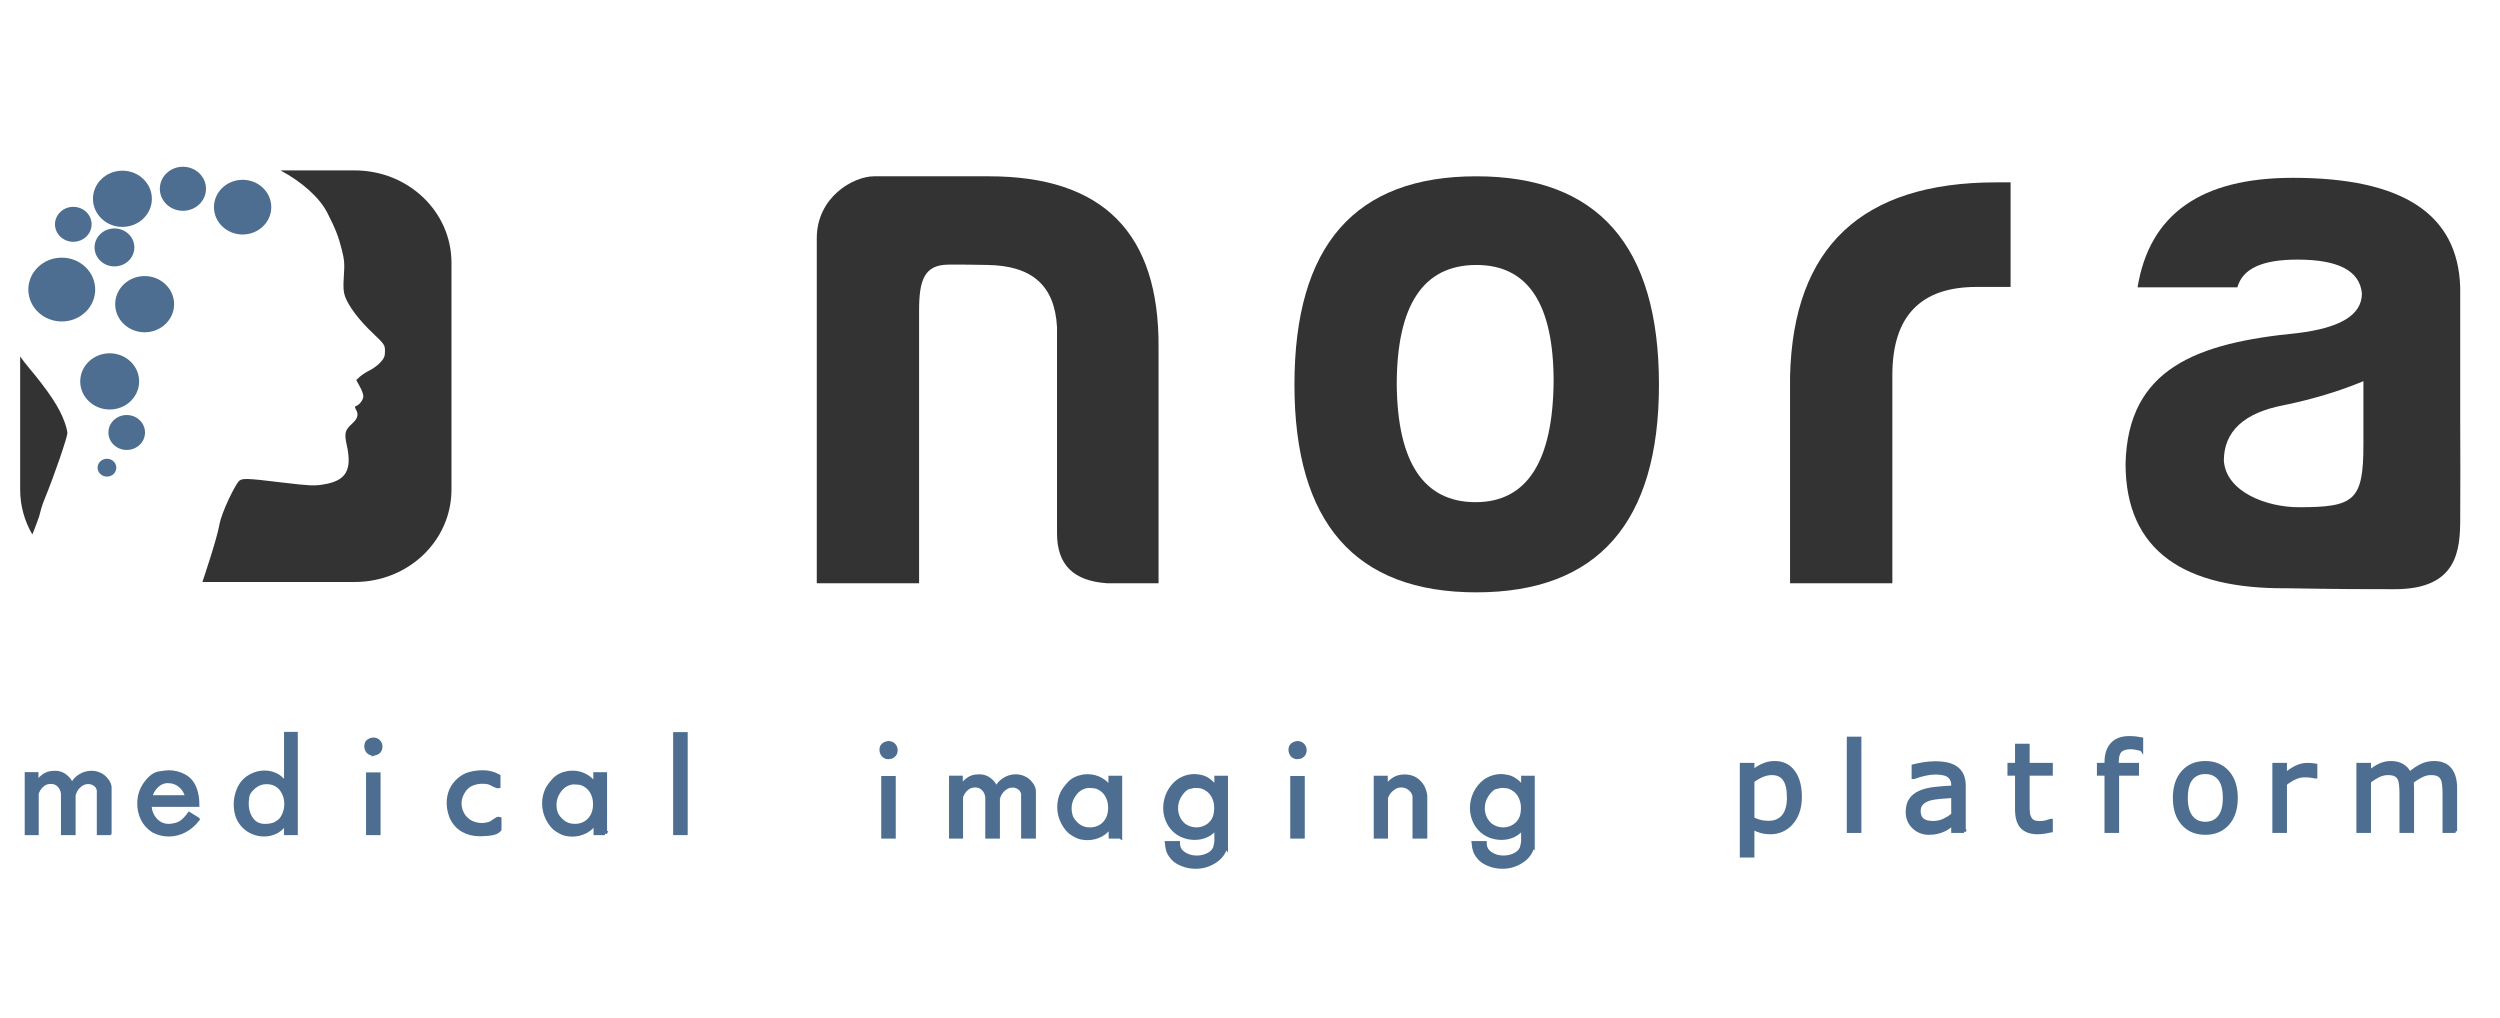 <?xml version="1.0" encoding="UTF-8" standalone="no"?>
<!-- Created with Inkscape (http://www.inkscape.org/) -->

<svg
   xmlns:dc="http://purl.org/dc/elements/1.1/"
   xmlns:cc="http://creativecommons.org/ns#"
   xmlns:rdf="http://www.w3.org/1999/02/22-rdf-syntax-ns#"
   xmlns:svg="http://www.w3.org/2000/svg"
   xmlns="http://www.w3.org/2000/svg"
   xmlns:sodipodi="http://sodipodi.sourceforge.net/DTD/sodipodi-0.dtd"
   xmlns:inkscape="http://www.inkscape.org/namespaces/inkscape"
   width="491.17"
   height="200"
   id="svg3307"
   version="1.1"
   inkscape:version="0.48.3.1 r9886"
   sodipodi:docname="logo.svg">
  <defs
     id="defs3309" />
  <sodipodi:namedview
     id="base"
     pagecolor="#ffffff"
     bordercolor="#666666"
     borderopacity="1.0"
     inkscape:pageopacity="0.0"
     inkscape:pageshadow="2"
     inkscape:zoom="1.979899"
     inkscape:cx="283.75531"
     inkscape:cy="130.41093"
     inkscape:document-units="px"
     inkscape:current-layer="layer1"
     showgrid="false"
     fit-margin-top="0"
     fit-margin-left="0"
     fit-margin-right="0"
     fit-margin-bottom="0"
     inkscape:window-width="1920"
     inkscape:window-height="1179"
     inkscape:window-x="1916"
     inkscape:window-y="-4"
     inkscape:window-maximized="1">
    <inkscape:grid
       type="xygrid"
       id="grid3529"
       empspacing="5"
       visible="true"
       enabled="true"
       snapvisiblegridlinesonly="true"
       originx="-2.911px"
       originy="-20.838px" />
  </sodipodi:namedview>
  <g
     inkscape:label="Layer 1"
     inkscape:groupmode="layer"
     id="layer1"
     transform="translate(-279.867,-67.118)">
    <g
       id="g4705"
       transform="matrix(1.014,0,0,1.014,1564.977,1062.66)"
       style="fill:#333333;fill-opacity:1">
      <path
         sodipodi:nodetypes="ccssscccsscscc"
         d="m -1042.889,-868.788 0,-45.666 c 0.147,-22.172 -10.719,-33.185 -32.891,-33.185 l -22.22,0 c -4,0 -11.112,4 -11.112,12 l 0,66.85 19.823,0 0,-52.85 c 0,-6 1.065,-8.805 5.602,-8.883 2.434,-0.042 5.906,0.039 7.613,0.062 8.662,0.12 13.068,3.964 13.509,12.04 l 0,39.939 c 0,6.167 3.23,9.251 9.691,9.691 z"
         style="font-size:146.834px;font-style:normal;font-variant:normal;font-weight:normal;font-stretch:normal;line-height:125%;letter-spacing:0px;word-spacing:0px;fill:#333333;fill-opacity:1;stroke:none;font-family:Harabara Mais Demo;-inkscape-font-specification:Harabara Mais Demo"
         id="path4501-5-7"
         inkscape:connector-curvature="0" />
      <path
         sodipodi:nodetypes="sssssscscs"
         d="m -981.321,-947.638 c -23.493,0 -35.24,13.362 -35.24,40.379 0,26.724 11.747,40.233 35.24,40.233 23.494,0 35.387,-13.509 35.387,-40.233 0,-27.018 -11.894,-40.379 -35.387,-40.379 z m 0,17.18 c 9.985,0 14.977,7.489 14.977,22.613 -0.147,15.418 -5.139,23.347 -15.124,23.347 -9.985,0 -15.124,-7.635 -15.271,-22.759 0,-15.418 5.139,-23.2 15.418,-23.2 z"
         style="font-size:146.834px;font-style:normal;font-variant:normal;font-weight:normal;font-stretch:normal;line-height:125%;letter-spacing:0px;word-spacing:0px;fill:#333333;fill-opacity:1;stroke:none;font-family:Harabara Mais Demo;-inkscape-font-specification:Harabara Mais Demo"
         id="path4503-5-2"
         inkscape:connector-curvature="0" />
      <path
         sodipodi:nodetypes="ccssccscc"
         d="m -920.534,-868.788 19.823,0 0,-40.379 c 0,-11.306 5.433,-17.033 16.299,-17.033 l 6.608,0 0,-20.263 -2.79,0 c -25.99,0 -39.352,12.481 -39.939,37.59 z"
         style="font-size:146.834px;font-style:normal;font-variant:normal;font-weight:normal;font-stretch:normal;line-height:125%;letter-spacing:0px;word-spacing:0px;fill:#333333;fill-opacity:1;stroke:none;font-family:Harabara Mais Demo;-inkscape-font-specification:Harabara Mais Demo"
         id="path4505-8-2"
         inkscape:connector-curvature="0" />
      <path
         inkscape:connector-curvature="0"
         id="path3579-0-3-6-4-9"
         style="font-size:140.389px;font-style:normal;font-variant:normal;font-weight:normal;font-stretch:normal;line-height:125%;letter-spacing:0px;word-spacing:0px;fill:#333333;fill-opacity:1;stroke:none;font-family:Harabara Mais Demo;-inkscape-font-specification:Harabara Mais Demo"
         d="m -822,-883.52 c -6.106,0 -14.048,-2.908 -14.485,-9.014 0,-5.67 3.925,-9.305 11.631,-10.758 5.67,-1.163 10.904,-2.762 15.411,-4.652 l 0,12.307 c 0,10.904 -1.798,12.118 -12.557,12.118 z m -0.237,-47.977 c 7.996,0 12.067,2.181 12.503,6.542 0,4.216 -4.216,6.688 -12.503,7.705 -19.481,1.89 -32.857,6.833 -33.293,25.297 0,17.01 11.53,24.315 31.258,24.134 10.272,0.181 14.946,0.181 20.946,0.181 12.099,0 12.638,-7.558 12.638,-13.679 0.066,-11.91 4.1e-4,-7.833 0,-18.631 l -5e-4,-13.085 0,-13.085 c -0.218,-7.124 -3.017,-12.43 -8.414,-15.956 -5.397,-3.526 -13.394,-5.27 -24.007,-5.27 -17.737,0 -27.768,6.978 -30.095,21.226 l 19.336,0 c 1.018,-3.635 4.798,-5.379 11.631,-5.379 z"
         sodipodi:nodetypes="scccsssccccccsccssccs" />
    </g>
    <path
       inkscape:connector-curvature="0"
       id="path4734-7"
       style="font-size:medium;font-style:normal;font-variant:normal;font-weight:100;font-stretch:normal;line-height:125%;letter-spacing:0px;word-spacing:0px;fill:#4d6e90;fill-opacity:1;stroke:#4d6e90;stroke-width:0.788;stroke-linecap:butt;stroke-linejoin:miter;stroke-miterlimit:4;stroke-opacity:1;stroke-dasharray:none;font-family:Futurist Fixed-width;-inkscape-font-specification:Futurist Fixed-width Thin"
       d="m 301.398,230.797 -2.116,0 0,-8.367 q 0,-0.224 -0.149,-0.498 -0.149,-0.274 -0.224,-0.423 -0.399,-0.398 -0.822,-0.573 -0.423,-0.174 -0.896,-0.174 -0.971,0 -1.793,0.747 -0.822,0.747 -1.071,1.843 l 0,7.445 -2.092,0 0,-7.794 q -0.149,-1.046 -0.797,-1.643 -0.623,-0.623 -1.569,-0.623 -0.448,0 -0.946,0.149 -0.647,0.274 -1.12,0.822 -0.473,0.548 -0.722,1.27 l 0,7.819 -1.967,0 0,-11.579 1.917,0 0,1.992 q 0.523,-0.971 1.369,-1.594 0.847,-0.647 1.917,-0.647 0.124,-0.025 0.373,-0.025 1.145,0 2.017,0.697 0.896,0.697 1.295,1.818 0.473,-1.145 1.519,-1.818 1.071,-0.697 2.316,-0.697 0.896,0 1.643,0.373 0.772,0.349 1.345,1.121 0.448,0.523 0.573,1.27 l 0,9.089 z" />
    <path
       inkscape:connector-curvature="0"
       id="path4736-4"
       style="font-size:medium;font-style:normal;font-variant:normal;font-weight:100;font-stretch:normal;line-height:125%;letter-spacing:0px;word-spacing:0px;fill:#4d6e90;fill-opacity:1;stroke:#4d6e90;stroke-width:0.788;stroke-linecap:butt;stroke-linejoin:miter;stroke-miterlimit:4;stroke-opacity:1;stroke-dasharray:none;font-family:Futurist Fixed-width;-inkscape-font-specification:Futurist Fixed-width Thin"
       d="m 318.706,228.083 q -1.046,1.394 -2.54,2.191 -1.494,0.797 -3.162,0.797 -1.594,0 -3.038,-0.772 -1.345,-0.872 -2.042,-2.266 -0.697,-1.395 -0.697,-3.038 0,-2.216 1.27,-3.959 1.295,-1.768 2.639,-1.967 1.369,-0.224 1.867,-0.224 1.594,0 2.963,0.722 1.395,0.722 2.042,2.216 0.647,1.469 0.647,3.461 l -9.387,0 q 0,1.693 1.071,2.913 1.071,1.22 2.689,1.22 0.498,0 0.896,-0.1 0.996,-0.149 1.718,-0.697 0.722,-0.573 1.419,-1.519 l 1.643,1.021 z m -2.067,-4.333 q -0.274,-1.395 -1.32,-2.266 -1.046,-0.897 -2.465,-0.897 -1.27,0 -2.241,0.946 -0.946,0.921 -1.245,2.216 l 7.271,0 z" />
    <path
       inkscape:connector-curvature="0"
       id="path4738-6"
       style="font-size:medium;font-style:normal;font-variant:normal;font-weight:100;font-stretch:normal;line-height:125%;letter-spacing:0px;word-spacing:0px;fill:#4d6e90;fill-opacity:1;stroke:#4d6e90;stroke-width:0.788;stroke-linecap:butt;stroke-linejoin:miter;stroke-miterlimit:4;stroke-opacity:1;stroke-dasharray:none;font-family:Futurist Fixed-width;-inkscape-font-specification:Futurist Fixed-width Thin"
       d="m 337.981,230.797 -1.917,0 0,-2.291 q -0.623,1.245 -1.793,1.917 -1.17,0.647 -2.515,0.647 -1.071,0 -2.091,-0.398 -1.021,-0.398 -1.843,-1.195 -0.822,-0.822 -1.245,-1.917 -0.398,-1.121 -0.398,-2.366 0,-1.942 0.946,-3.685 0.722,-1.22 2.017,-1.917 1.295,-0.697 2.714,-0.697 1.469,0 2.689,0.772 0.373,0.274 0.722,0.622 0.348,0.349 0.797,0.872 l 0,-9.861 1.917,0 0,19.497 z m -2.864,-2.664 q 0.996,-1.32 0.996,-3.112 0,-1.519 -0.822,-2.689 -0.797,-1.195 -2.341,-1.494 -0.448,-0.05 -0.672,-0.05 -1.469,0 -2.59,0.971 -1.096,0.946 -1.22,1.843 -0.098,0.872 -0.125,1.071 0,0.199 0,0.349 0,1.768 0.921,3.063 0.946,1.295 2.664,1.295 0.996,0 1.768,-0.274 0.772,-0.299 1.419,-0.971 z" />
    <path
       inkscape:connector-curvature="0"
       id="path4740-1"
       style="font-size:medium;font-style:normal;font-variant:normal;font-weight:100;font-stretch:normal;line-height:125%;letter-spacing:0px;word-spacing:0px;fill:#4d6e90;fill-opacity:1;stroke:#4d6e90;stroke-width:0.788;stroke-linecap:butt;stroke-linejoin:miter;stroke-miterlimit:4;stroke-opacity:1;stroke-dasharray:none;font-family:Futurist Fixed-width;-inkscape-font-specification:Futurist Fixed-width Thin"
       d="m 353.57,215.135 q -0.249,0.05 -0.374,0.05 -0.598,0 -0.996,-0.423 -0.373,-0.448 -0.373,-1.046 0,-0.373 0.149,-0.647 0.174,-0.299 0.573,-0.498 0.174,-0.05 0.398,-0.124 0.249,-0.074 0.448,-0.024 0.573,0.074 0.896,0.473 0.324,0.398 0.324,0.896 0,1.046 -1.046,1.345 z m 0.672,15.662 -2.067,0 0,-11.529 2.067,0 0,11.529 z" />
    <path
       inkscape:connector-curvature="0"
       id="path4742-5"
       style="font-size:medium;font-style:normal;font-variant:normal;font-weight:100;font-stretch:normal;line-height:125%;letter-spacing:0px;word-spacing:0px;fill:#4d6e90;fill-opacity:1;stroke:#4d6e90;stroke-width:0.788;stroke-linecap:butt;stroke-linejoin:miter;stroke-miterlimit:4;stroke-opacity:1;stroke-dasharray:none;font-family:Futurist Fixed-width;-inkscape-font-specification:Futurist Fixed-width Thin"
       d="m 377.999,230.075 q -0.423,0.548 -1.295,0.722 -0.847,0.199 -1.843,0.199 -0.199,0.025 -0.423,0.025 -0.224,0 -0.348,0 -1.843,0 -3.312,-0.847 -1.444,-0.847 -2.191,-2.49 -0.573,-1.419 -0.573,-2.814 0,-1.32 0.498,-2.49 0.523,-1.17 1.494,-2.017 0.971,-0.872 2.166,-1.195 1.195,-0.324 2.59,-0.324 1.619,0 3.038,0.772 l 0,1.992 q -0.224,0.05 -0.946,-0.324 -0.697,-0.399 -1.071,-0.473 -0.374,-0.1 -1.195,-0.1 -0.921,0 -1.743,0.299 -0.822,0.274 -1.444,0.896 -1.245,1.444 -1.245,3.088 0,1.295 0.797,2.49 0.199,0.249 0.448,0.498 0.274,0.249 0.623,0.523 1.145,0.697 2.49,0.697 0.921,0 1.843,-0.349 0.573,-0.448 1.22,-0.822 0.299,-0.1 0.423,-0.05 l 0,2.092 z" />
    <path
       inkscape:connector-curvature="0"
       id="path4744-2"
       style="font-size:medium;font-style:normal;font-variant:normal;font-weight:100;font-stretch:normal;line-height:125%;letter-spacing:0px;word-spacing:0px;fill:#4d6e90;fill-opacity:1;stroke:#4d6e90;stroke-width:0.788;stroke-linecap:butt;stroke-linejoin:miter;stroke-miterlimit:4;stroke-opacity:1;stroke-dasharray:none;font-family:Futurist Fixed-width;-inkscape-font-specification:Futurist Fixed-width Thin"
       d="m 398.743,230.797 -1.868,0 0,-2.291 q -0.622,1.22 -1.892,1.917 -1.27,0.672 -2.664,0.672 -0.697,0 -1.345,-0.149 -0.647,-0.149 -1.643,-0.772 -0.996,-0.623 -1.793,-2.092 -0.772,-1.469 -0.772,-3.138 0,-1.394 0.598,-2.714 0.423,-0.822 1.369,-1.867 0.971,-1.071 2.789,-1.394 0.199,0 0.423,-0.025 0.249,-0.025 0.373,-0.025 1.395,0 2.54,0.623 1.17,0.623 1.967,1.818 l 0,-2.141 1.917,0 0,11.579 z m -2.341,-3.685 q 0.374,-0.946 0.374,-1.992 0,-1.395 -0.647,-2.49 -0.647,-1.096 -1.942,-1.619 -0.448,-0.124 -1.096,-0.149 -0.647,-0.025 -0.747,-0.025 -1.594,0.249 -2.565,1.569 -0.971,1.295 -0.971,2.864 0,0.971 0.349,1.793 0.373,0.797 1.32,1.569 0.946,0.747 2.341,0.747 1.171,0 2.116,-0.573 0.946,-0.598 1.469,-1.693 z" />
    <path
       inkscape:connector-curvature="0"
       id="path4746-8"
       style="font-size:medium;font-style:normal;font-variant:normal;font-weight:100;font-stretch:normal;line-height:125%;letter-spacing:0px;word-spacing:0px;fill:#4d6e90;fill-opacity:1;stroke:#4d6e90;stroke-width:0.788;stroke-linecap:butt;stroke-linejoin:miter;stroke-miterlimit:4;stroke-opacity:1;stroke-dasharray:none;font-family:Futurist Fixed-width;-inkscape-font-specification:Futurist Fixed-width Thin"
       d="m 414.581,230.797 -2.067,0 0,-19.447 2.067,0 0,19.447 z" />
    <g
       id="g5288"
       transform="matrix(1.105,0,0,1.105,1800.884,2052.286)">
      <path
         d="m -1218.185,-1661.949 q -0.225,0.045 -0.338,0.045 -0.541,0 -0.901,-0.383 -0.338,-0.406 -0.338,-0.946 0,-0.338 0.135,-0.586 0.158,-0.27 0.518,-0.451 0.158,-0.045 0.36,-0.113 0.225,-0.067 0.406,-0.022 0.518,0.067 0.811,0.428 0.293,0.36 0.293,0.811 0,0.946 -0.946,1.216 z m 0.608,14.169 -1.87,0 0,-10.429 1.87,0 0,10.429 z"
         style="font-size:medium;font-style:normal;font-variant:normal;font-weight:100;font-stretch:normal;line-height:125%;letter-spacing:0px;word-spacing:0px;fill:#4d6e90;fill-opacity:1;stroke:#4d6e90;stroke-width:0.713;stroke-linecap:butt;stroke-linejoin:miter;stroke-miterlimit:4;stroke-opacity:1;stroke-dasharray:none;font-family:Futurist Fixed-width;-inkscape-font-specification:Futurist Fixed-width Thin"
         id="path4748-4"
         inkscape:connector-curvature="0" />
      <path
         d="m -1192.661,-1647.78 -1.915,0 0,-7.569 q 0,-0.203 -0.135,-0.451 -0.135,-0.248 -0.203,-0.383 -0.36,-0.36 -0.743,-0.518 -0.383,-0.158 -0.811,-0.158 -0.878,0 -1.622,0.676 -0.743,0.676 -0.969,1.667 l 0,6.735 -1.892,0 0,-7.051 q -0.135,-0.946 -0.721,-1.487 -0.563,-0.563 -1.419,-0.563 -0.406,0 -0.856,0.135 -0.586,0.248 -1.014,0.743 -0.428,0.496 -0.653,1.149 l 0,7.073 -1.78,0 0,-10.475 1.734,0 0,1.802 q 0.473,-0.878 1.239,-1.442 0.766,-0.586 1.734,-0.586 0.113,-0.023 0.338,-0.023 1.036,0 1.825,0.631 0.811,0.631 1.171,1.644 0.428,-1.036 1.374,-1.644 0.969,-0.631 2.095,-0.631 0.811,0 1.487,0.338 0.698,0.315 1.216,1.014 0.406,0.473 0.518,1.149 l 0,8.222 z"
         style="font-size:medium;font-style:normal;font-variant:normal;font-weight:100;font-stretch:normal;line-height:125%;letter-spacing:0px;word-spacing:0px;fill:#4d6e90;fill-opacity:1;stroke:#4d6e90;stroke-width:0.713;stroke-linecap:butt;stroke-linejoin:miter;stroke-miterlimit:4;stroke-opacity:1;stroke-dasharray:none;font-family:Futurist Fixed-width;-inkscape-font-specification:Futurist Fixed-width Thin"
         id="path4750-1"
         inkscape:connector-curvature="0" />
      <path
         d="m -1177.32,-1647.78 -1.69,0 0,-2.072 q -0.563,1.104 -1.712,1.734 -1.149,0.608 -2.41,0.608 -0.631,0 -1.216,-0.135 -0.586,-0.135 -1.487,-0.698 -0.901,-0.563 -1.622,-1.892 -0.698,-1.329 -0.698,-2.838 0,-1.261 0.541,-2.455 0.383,-0.743 1.239,-1.689 0.878,-0.969 2.523,-1.261 0.18,0 0.383,-0.023 0.225,-0.023 0.338,-0.023 1.261,0 2.298,0.563 1.059,0.563 1.78,1.644 l 0,-1.937 1.734,0 0,10.475 z m -2.118,-3.334 q 0.338,-0.856 0.338,-1.802 0,-1.262 -0.586,-2.253 -0.586,-0.991 -1.757,-1.464 -0.405,-0.113 -0.991,-0.135 -0.586,-0.023 -0.676,-0.023 -1.442,0.225 -2.32,1.419 -0.878,1.171 -0.878,2.591 0,0.878 0.315,1.622 0.338,0.721 1.194,1.419 0.856,0.676 2.117,0.676 1.059,0 1.915,-0.518 0.856,-0.541 1.329,-1.532 z"
         style="font-size:medium;font-style:normal;font-variant:normal;font-weight:100;font-stretch:normal;line-height:125%;letter-spacing:0px;word-spacing:0px;fill:#4d6e90;fill-opacity:1;stroke:#4d6e90;stroke-width:0.713;stroke-linecap:butt;stroke-linejoin:miter;stroke-miterlimit:4;stroke-opacity:1;stroke-dasharray:none;font-family:Futurist Fixed-width;-inkscape-font-specification:Futurist Fixed-width Thin"
         id="path4752-3"
         inkscape:connector-curvature="0" />
      <path
         d="m -1158.509,-1646.204 q -0.428,1.78 -1.982,2.771 -1.532,1.014 -3.401,1.014 -1.239,0 -2.32,-0.428 -1.081,-0.405 -1.712,-1.081 -0.608,-0.676 -0.834,-1.306 -0.203,-0.608 -0.27,-1.397 l 1.982,0 q 0,1.194 0.991,1.87 0.991,0.698 2.343,0.698 1.059,0 1.96,-0.428 0.901,-0.428 1.284,-1.216 0.09,-0.383 0.158,-0.653 0.068,-0.27 0.09,-0.495 l 0,-2.681 q -0.608,0.969 -1.644,1.487 -1.036,0.496 -2.208,0.496 -1.081,0 -2.095,-0.406 -0.991,-0.406 -1.712,-1.171 -0.721,-0.766 -1.081,-1.757 -0.36,-0.991 -0.36,-1.982 0,-1.374 0.608,-2.658 0.631,-1.284 1.734,-2.117 1.329,-0.901 2.861,-0.901 0.338,0 0.721,0.068 0.969,0.09 1.802,0.698 0.856,0.608 1.374,1.509 l 0,-1.982 1.712,0 0,12.051 z m -2.005,-4.956 q 0.27,-0.856 0.27,-1.712 0,-1.306 -0.631,-2.32 -0.631,-1.036 -1.915,-1.487 -0.608,-0.113 -1.081,-0.113 -0.158,0 -0.293,0 -0.203,0.045 -0.924,0.203 -0.721,0.158 -1.509,1.284 -0.788,1.104 -0.788,2.478 0,0.834 0.338,1.644 0.36,0.788 1.036,1.374 1.014,0.743 2.252,0.743 1.036,0 1.915,-0.541 0.901,-0.563 1.329,-1.554 z"
         style="font-size:medium;font-style:normal;font-variant:normal;font-weight:100;font-stretch:normal;line-height:125%;letter-spacing:0px;word-spacing:0px;fill:#4d6e90;fill-opacity:1;stroke:#4d6e90;stroke-width:0.713;stroke-linecap:butt;stroke-linejoin:miter;stroke-miterlimit:4;stroke-opacity:1;stroke-dasharray:none;font-family:Futurist Fixed-width;-inkscape-font-specification:Futurist Fixed-width Thin"
         id="path4754-6"
         inkscape:connector-curvature="0" />
      <path
         d="m -1145.465,-1661.949 q -0.225,0.045 -0.338,0.045 -0.541,0 -0.901,-0.383 -0.338,-0.406 -0.338,-0.946 0,-0.338 0.135,-0.586 0.158,-0.27 0.518,-0.451 0.158,-0.045 0.36,-0.113 0.225,-0.067 0.406,-0.022 0.518,0.067 0.811,0.428 0.293,0.36 0.293,0.811 0,0.946 -0.946,1.216 z m 0.608,14.169 -1.87,0 0,-10.429 1.87,0 0,10.429 z"
         style="font-size:medium;font-style:normal;font-variant:normal;font-weight:100;font-stretch:normal;line-height:125%;letter-spacing:0px;word-spacing:0px;fill:#4d6e90;fill-opacity:1;stroke:#4d6e90;stroke-width:0.713;stroke-linecap:butt;stroke-linejoin:miter;stroke-miterlimit:4;stroke-opacity:1;stroke-dasharray:none;font-family:Futurist Fixed-width;-inkscape-font-specification:Futurist Fixed-width Thin"
         id="path4756-9"
         inkscape:connector-curvature="0" />
      <path
         d="m -1123.073,-1647.78 -1.915,0 0,-7.298 q -0.225,-0.811 -0.878,-1.306 -0.653,-0.496 -1.487,-0.496 -0.451,0 -0.946,0.18 -0.631,0.338 -1.104,0.856 -0.451,0.496 -0.653,1.149 l 0,6.915 -1.825,0 0,-10.475 1.78,0 0,1.802 q 0.586,-0.969 1.397,-1.487 0.811,-0.541 1.937,-0.541 1.532,0 2.5,0.946 0.991,0.923 1.194,2.5 l 0,7.253 z"
         style="font-size:medium;font-style:normal;font-variant:normal;font-weight:100;font-stretch:normal;line-height:125%;letter-spacing:0px;word-spacing:0px;fill:#4d6e90;fill-opacity:1;stroke:#4d6e90;stroke-width:0.713;stroke-linecap:butt;stroke-linejoin:miter;stroke-miterlimit:4;stroke-opacity:1;stroke-dasharray:none;font-family:Futurist Fixed-width;-inkscape-font-specification:Futurist Fixed-width Thin"
         id="path4758-3"
         inkscape:connector-curvature="0" />
      <path
         d="m -1103.969,-1646.204 q -0.428,1.78 -1.982,2.771 -1.532,1.014 -3.401,1.014 -1.239,0 -2.32,-0.428 -1.081,-0.405 -1.712,-1.081 -0.608,-0.676 -0.833,-1.306 -0.203,-0.608 -0.27,-1.397 l 1.982,0 q 0,1.194 0.991,1.87 0.991,0.698 2.343,0.698 1.059,0 1.96,-0.428 0.901,-0.428 1.284,-1.216 0.09,-0.383 0.158,-0.653 0.068,-0.27 0.09,-0.495 l 0,-2.681 q -0.608,0.969 -1.644,1.487 -1.036,0.496 -2.208,0.496 -1.081,0 -2.095,-0.406 -0.991,-0.406 -1.712,-1.171 -0.721,-0.766 -1.081,-1.757 -0.36,-0.991 -0.36,-1.982 0,-1.374 0.608,-2.658 0.631,-1.284 1.734,-2.117 1.329,-0.901 2.861,-0.901 0.338,0 0.721,0.068 0.969,0.09 1.802,0.698 0.856,0.608 1.374,1.509 l 0,-1.982 1.712,0 0,12.051 z m -2.005,-4.956 q 0.27,-0.856 0.27,-1.712 0,-1.306 -0.631,-2.32 -0.631,-1.036 -1.915,-1.487 -0.608,-0.113 -1.081,-0.113 -0.158,0 -0.293,0 -0.203,0.045 -0.923,0.203 -0.721,0.158 -1.509,1.284 -0.788,1.104 -0.788,2.478 0,0.834 0.338,1.644 0.36,0.788 1.036,1.374 1.014,0.743 2.253,0.743 1.036,0 1.915,-0.541 0.901,-0.563 1.329,-1.554 z"
         style="font-size:medium;font-style:normal;font-variant:normal;font-weight:100;font-stretch:normal;line-height:125%;letter-spacing:0px;word-spacing:0px;fill:#4d6e90;fill-opacity:1;stroke:#4d6e90;stroke-width:0.713;stroke-linecap:butt;stroke-linejoin:miter;stroke-miterlimit:4;stroke-opacity:1;stroke-dasharray:none;font-family:Futurist Fixed-width;-inkscape-font-specification:Futurist Fixed-width Thin"
         id="path4760-7"
         inkscape:connector-curvature="0" />
    </g>
    <g
       id="g3169"
       transform="translate(-18,0)">
      <path
         d="m 651.549,223.725 q 0,1.596 -0.458,2.921 -0.458,1.314 -1.291,2.229 -0.774,0.868 -1.83,1.349 -1.044,0.469 -2.217,0.469 -1.021,0 -1.854,-0.223 -0.821,-0.223 -1.678,-0.692 l 0,5.491 -2.206,0 0,-17.939 2.206,0 0,1.373 q 0.88,-0.739 1.971,-1.232 1.103,-0.505 2.346,-0.505 2.37,0 3.684,1.795 1.326,1.783 1.326,4.963 z m -2.276,0.059 q 0,-2.37 -0.81,-3.543 -0.809,-1.173 -2.487,-1.173 -0.95,0 -1.912,0.411 -0.962,0.411 -1.842,1.079 l 0,7.427 q 0.939,0.422 1.607,0.575 0.68,0.152 1.537,0.152 1.842,0 2.874,-1.244 1.033,-1.244 1.033,-3.684 z"
         style="font-size:medium;font-style:normal;font-weight:normal;line-height:125%;letter-spacing:0px;word-spacing:0px;fill:#4d6e90;fill-opacity:1;stroke:#4d6e90;stroke-width:0.663;stroke-linecap:butt;stroke-linejoin:miter;stroke-miterlimit:4;stroke-opacity:1;stroke-dasharray:none;font-family:sans-serif"
         id="path5159"
         inkscape:connector-curvature="0" />
      <path
         d="m 663.241,230.436 -2.206,0 0,-18.256 2.206,0 0,18.256 z"
         style="font-size:medium;font-style:normal;font-weight:normal;line-height:125%;letter-spacing:0px;word-spacing:0px;fill:#4d6e90;fill-opacity:1;stroke:#4d6e90;stroke-width:0.663;stroke-linecap:butt;stroke-linejoin:miter;stroke-miterlimit:4;stroke-opacity:1;stroke-dasharray:none;font-family:sans-serif"
         id="path5161"
         inkscape:connector-curvature="0" />
      <path
         d="m 683.745,230.436 -2.194,0 0,-1.396 q -0.293,0.2 -0.798,0.563 -0.493,0.352 -0.962,0.563 -0.551,0.27 -1.267,0.446 -0.716,0.188 -1.678,0.188 -1.772,0 -3.004,-1.173 -1.232,-1.173 -1.232,-2.992 0,-1.49 0.634,-2.405 0.645,-0.927 1.83,-1.455 1.197,-0.528 2.875,-0.716 1.678,-0.188 3.602,-0.282 l 0,-0.34 q 0,-0.751 -0.27,-1.244 -0.258,-0.493 -0.751,-0.774 -0.469,-0.27 -1.126,-0.364 -0.657,-0.094 -1.373,-0.094 -0.868,0 -1.936,0.235 -1.068,0.223 -2.206,0.657 l -0.117,0 0,-2.241 q 0.645,-0.176 1.866,-0.387 1.22,-0.211 2.405,-0.211 1.384,0 2.405,0.235 1.032,0.223 1.783,0.774 0.739,0.54 1.126,1.396 0.387,0.856 0.387,2.124 l 0,8.893 z m -2.194,-3.227 0,-3.649 q -1.009,0.059 -2.382,0.176 -1.361,0.117 -2.159,0.34 -0.95,0.27 -1.537,0.845 -0.587,0.563 -0.587,1.56 0,1.126 0.68,1.701 0.68,0.563 2.077,0.563 1.162,0 2.124,-0.446 0.962,-0.458 1.783,-1.091 z"
         style="font-size:medium;font-style:normal;font-weight:normal;line-height:125%;letter-spacing:0px;word-spacing:0px;fill:#4d6e90;fill-opacity:1;stroke:#4d6e90;stroke-width:0.663;stroke-linecap:butt;stroke-linejoin:miter;stroke-miterlimit:4;stroke-opacity:1;stroke-dasharray:none;font-family:sans-serif"
         id="path5163"
         inkscape:connector-curvature="0" />
      <path
         d="m 700.847,230.318 q -0.622,0.164 -1.361,0.27 -0.727,0.105 -1.302,0.105 -2.006,0 -3.051,-1.079 -1.044,-1.079 -1.044,-3.461 l 0,-6.969 -1.49,0 0,-1.854 1.49,0 0,-3.766 2.206,0 0,3.766 4.552,0 0,1.854 -4.552,0 0,5.972 q 0,1.032 0.048,1.619 0.048,0.575 0.329,1.079 0.258,0.469 0.704,0.692 0.458,0.211 1.385,0.211 0.54,0 1.126,-0.153 0.587,-0.164 0.845,-0.27 l 0.117,0 0,1.983 z"
         style="font-size:medium;font-style:normal;font-weight:normal;line-height:125%;letter-spacing:0px;word-spacing:0px;fill:#4d6e90;fill-opacity:1;stroke:#4d6e90;stroke-width:0.663;stroke-linecap:butt;stroke-linejoin:miter;stroke-miterlimit:4;stroke-opacity:1;stroke-dasharray:none;font-family:sans-serif"
         id="path5165"
         inkscape:connector-curvature="0" />
      <path
         d="m 718.599,214.315 -0.117,0 q -0.364,-0.105 -0.95,-0.211 -0.587,-0.117 -1.032,-0.117 -1.42,0 -2.065,0.634 -0.634,0.622 -0.634,2.264 l 0,0.446 3.977,0 0,1.854 -3.907,0 0,11.252 -2.206,0 0,-11.252 -1.49,0 0,-1.854 1.49,0 0,-0.434 q 0,-2.335 1.162,-3.578 1.162,-1.255 3.356,-1.255 0.739,0 1.326,0.071 0.598,0.071 1.091,0.164 l 0,2.018 z"
         style="font-size:medium;font-style:normal;font-weight:normal;line-height:125%;letter-spacing:0px;word-spacing:0px;fill:#4d6e90;fill-opacity:1;stroke:#4d6e90;stroke-width:0.663;stroke-linecap:butt;stroke-linejoin:miter;stroke-miterlimit:4;stroke-opacity:1;stroke-dasharray:none;font-family:sans-serif"
         id="path5167"
         inkscape:connector-curvature="0" />
      <path
         d="m 737.191,223.889 q 0,3.203 -1.643,5.057 -1.643,1.854 -4.4,1.854 -2.781,0 -4.423,-1.854 -1.631,-1.854 -1.631,-5.057 0,-3.203 1.631,-5.057 1.643,-1.866 4.423,-1.866 2.757,0 4.4,1.866 1.643,1.854 1.643,5.057 z m -2.276,0 q 0,-2.546 -0.997,-3.778 -0.997,-1.244 -2.769,-1.244 -1.795,0 -2.792,1.244 -0.986,1.232 -0.986,3.778 0,2.464 0.997,3.743 0.997,1.267 2.781,1.267 1.76,0 2.757,-1.255 1.009,-1.267 1.009,-3.754 z"
         style="font-size:medium;font-style:normal;font-weight:normal;line-height:125%;letter-spacing:0px;word-spacing:0px;fill:#4d6e90;fill-opacity:1;stroke:#4d6e90;stroke-width:0.663;stroke-linecap:butt;stroke-linejoin:miter;stroke-miterlimit:4;stroke-opacity:1;stroke-dasharray:none;font-family:sans-serif"
         id="path5169"
         inkscape:connector-curvature="0" />
      <path
         d="m 752.82,219.735 -0.117,0 q -0.493,-0.117 -0.962,-0.164 -0.458,-0.059 -1.091,-0.059 -1.021,0 -1.971,0.458 -0.95,0.446 -1.83,1.161 l 0,9.304 -2.206,0 0,-13.106 2.206,0 0,1.936 q 1.314,-1.056 2.311,-1.49 1.009,-0.446 2.053,-0.446 0.575,0 0.833,0.035 0.258,0.023 0.774,0.105 l 0,2.264 z"
         style="font-size:medium;font-style:normal;font-weight:normal;line-height:125%;letter-spacing:0px;word-spacing:0px;fill:#4d6e90;fill-opacity:1;stroke:#4d6e90;stroke-width:0.663;stroke-linecap:butt;stroke-linejoin:miter;stroke-miterlimit:4;stroke-opacity:1;stroke-dasharray:none;font-family:sans-serif"
         id="path5171"
         inkscape:connector-curvature="0" />
      <path
         d="m 780.282,230.436 -2.206,0 0,-7.462 q 0,-0.845 -0.082,-1.631 -0.07,-0.786 -0.317,-1.255 -0.27,-0.505 -0.774,-0.763 -0.505,-0.258 -1.455,-0.258 -0.927,0 -1.854,0.469 -0.927,0.458 -1.854,1.173 0.035,0.27 0.059,0.634 0.023,0.352 0.023,0.704 l 0,8.389 -2.206,0 0,-7.462 q 0,-0.868 -0.082,-1.643 -0.07,-0.786 -0.317,-1.255 -0.27,-0.505 -0.774,-0.751 -0.505,-0.258 -1.455,-0.258 -0.903,0 -1.819,0.446 -0.903,0.446 -1.807,1.138 l 0,9.785 -2.206,0 0,-13.106 2.206,0 0,1.455 q 1.032,-0.857 2.053,-1.338 1.032,-0.481 2.194,-0.481 1.338,0 2.264,0.563 0.939,0.563 1.396,1.56 1.338,-1.126 2.44,-1.619 1.103,-0.505 2.358,-0.505 2.159,0 3.18,1.314 1.032,1.302 1.032,3.649 l 0,8.506 z"
         style="font-size:medium;font-style:normal;font-weight:normal;line-height:125%;letter-spacing:0px;word-spacing:0px;fill:#4d6e90;fill-opacity:1;stroke:#4d6e90;stroke-width:0.663;stroke-linecap:butt;stroke-linejoin:miter;stroke-miterlimit:4;stroke-opacity:1;stroke-dasharray:none;font-family:sans-serif"
         id="path5173"
         inkscape:connector-curvature="0" />
    </g>
    <g
       transform="matrix(0.91,0,0,0.91,141.842,-328.705)"
       id="g3035">
      <path
         style="fill:#333333"
         inkscape:connector-curvature="0"
         id="rect3498-3-2-5-9-1-3-8-4-4-2-3-6-9-6"
         d="m 212.245,471.763 c 4.644,2.509 8.406,5.827 10.113,9.18 1.745,3.421 2.398,5.083 3.115,7.938 0.561,2.201 0.621,3.123 0.434,5.741 -0.156,2.439 -0.09,3.393 0.284,4.404 0.779,2.112 3.054,5.113 5.921,7.819 2.587,2.469 2.681,2.62 2.681,3.929 0,1.13 -0.187,1.577 -0.997,2.44 -0.53,0.595 -1.562,1.336 -2.248,1.693 -0.717,0.327 -1.651,0.955 -2.118,1.341 l -0.842,0.771 0.748,1.37 c 0.436,0.744 0.783,1.694 0.783,2.14 0,0.744 -0.842,1.874 -1.59,2.112 -0.281,0.089 -0.281,0.266 0,0.742 0.623,1.13 0.373,1.938 -0.842,3.068 -1.527,1.368 -1.712,2.051 -1.151,4.609 1.216,5.443 -0.157,7.731 -5.019,8.504 -1.964,0.327 -2.933,0.3 -8.887,-0.414 -7.855,-0.952 -8.724,-0.98 -9.41,-0.266 -0.748,0.773 -3.688,6.542 -4.187,9.427 -0.558,3.163 -3.625,12.202 -3.663,12.314 l 32.861,0 c 11.591,0 20.919,-8.901 20.919,-19.962 l 0,-48.938 c 0,-11.061 -9.328,-19.962 -20.919,-19.962 l -15.984,0 z m -56.216,40.177 0,28.723 c 0,3.526 0.954,6.829 2.622,9.698 0.269,-0.503 1.46,-3.834 1.46,-3.834 0.331,-1.219 0.498,-2.17 1.371,-4.252 1.932,-4.729 4.74,-12.88 4.74,-13.831 0,-0.387 -0.28,-1.489 -0.623,-2.412 -1.091,-3.064 -3.399,-6.544 -7.825,-11.838 -0.653,-0.776 -1.22,-1.519 -1.744,-2.254 z" />
      <ellipse
         transform="translate(83.704,189.013)"
         sodipodi:ry="6.8882585"
         sodipodi:rx="7.2181883"
         sodipodi:cy="308.47171"
         sodipodi:cx="81.308365"
         d="m 88.527,308.472 c 0,3.804 -3.232,6.888 -7.218,6.888 -3.986,0 -7.218,-3.084 -7.218,-6.888 0,-3.804 3.232,-6.888 7.218,-6.888 3.986,0 7.218,3.084 7.218,6.888 z"
         ry="6.888"
         rx="7.218"
         cy="308.472"
         cx="81.308"
         id="path4321-62-7-8"
         style="fill:#4d6e90;fill-opacity:1;stroke:none" />
      <ellipse
         transform="translate(82.189,185.983)"
         sodipodi:ry="6.0682278"
         sodipodi:rx="6.35888"
         sodipodi:cy="291.90704"
         sodipodi:cx="95.91658"
         d="m 102.275,291.907 c 0,3.351 -2.847,6.068 -6.359,6.068 -3.512,0 -6.359,-2.717 -6.359,-6.068 0,-3.351 2.847,-6.068 6.359,-6.068 3.512,0 6.359,2.717 6.359,6.068 z"
         ry="6.068"
         rx="6.359"
         cy="291.907"
         cx="95.917"
         id="path4321-7-8-4"
         style="fill:#4d6e90;fill-opacity:1;stroke:none" />
      <ellipse
         transform="translate(82.189,185.983)"
         sodipodi:ry="4.1001539"
         sodipodi:rx="4.2965407"
         sodipodi:cy="302.4035"
         sodipodi:cx="94.197998"
         d="m 98.495,302.404 c 0,2.264 -1.924,4.1 -4.297,4.1 -2.373,0 -4.297,-1.836 -4.297,-4.1 0,-2.264 1.924,-4.1 4.297,-4.1 2.373,0 4.297,1.836 4.297,4.1 z"
         ry="4.1"
         rx="4.297"
         cy="302.404"
         cx="94.198"
         id="path4321-78-1-1"
         style="fill:#4d6e90;fill-opacity:1;stroke:none" />
      <ellipse
         transform="translate(82.189,185.983)"
         sodipodi:ry="4.7561784"
         sodipodi:rx="4.9839873"
         sodipodi:cy="289.74374"
         sodipodi:cx="108.97807"
         d="m 113.962,289.744 c 0,2.627 -2.231,4.756 -4.984,4.756 -2.753,0 -4.984,-2.129 -4.984,-4.756 0,-2.627 2.231,-4.756 4.984,-4.756 2.753,0 4.984,2.129 4.984,4.756 z"
         ry="4.756"
         rx="4.984"
         cy="289.744"
         cx="108.978"
         id="path4321-71-0-0"
         style="fill:#4d6e90;fill-opacity:1;stroke:none" />
      <ellipse
         transform="translate(82.189,185.983)"
         sodipodi:ry="3.7721412"
         sodipodi:rx="3.952817"
         sodipodi:cy="297.4169"
         sodipodi:cx="85.311813"
         d="m 89.265,297.417 c 0,2.083 -1.77,3.772 -3.953,3.772 -2.183,0 -3.953,-1.689 -3.953,-3.772 0,-2.083 1.77,-3.772 3.953,-3.772 2.183,0 3.953,1.689 3.953,3.772 z"
         ry="3.772"
         rx="3.953"
         cy="297.417"
         cx="85.312"
         id="path4321-1-0-17"
         style="fill:#4d6e90;fill-opacity:1;stroke:none" />
      <ellipse
         transform="translate(82.189,185.983)"
         sodipodi:ry="6.0682278"
         sodipodi:rx="6.35888"
         sodipodi:cy="331.33109"
         sodipodi:cx="93.166824"
         d="m 99.526,331.331 c 0,3.351 -2.847,6.068 -6.359,6.068 -3.512,0 -6.359,-2.717 -6.359,-6.068 0,-3.351 2.847,-6.068 6.359,-6.068 3.512,0 6.359,2.717 6.359,6.068 z"
         ry="6.068"
         rx="6.359"
         cy="331.331"
         cx="93.167"
         id="path4321-87-7-3"
         style="fill:#4d6e90;fill-opacity:1;stroke:none" />
      <ellipse
         transform="translate(82.189,185.983)"
         sodipodi:ry="3.7721412"
         sodipodi:rx="3.952817"
         sodipodi:cy="342.36121"
         sodipodi:cx="96.844162"
         d="m 100.797,342.361 c 0,2.083 -1.77,3.772 -3.953,3.772 -2.183,0 -3.953,-1.689 -3.953,-3.772 0,-2.083 1.77,-3.772 3.953,-3.772 2.183,0 3.953,1.689 3.953,3.772 z"
         ry="3.772"
         rx="3.953"
         cy="342.361"
         cx="96.844"
         id="path4321-2-6-6"
         style="fill:#4d6e90;fill-opacity:1;stroke:none" />
      <ellipse
         transform="translate(99.361,177.902)"
         sodipodi:ry="6.0682278"
         sodipodi:rx="6.35888"
         sodipodi:cy="322.7402"
         sodipodi:cx="83.542564"
         d="m 89.901,322.74 c 0,3.351 -2.847,6.068 -6.359,6.068 -3.512,0 -6.359,-2.717 -6.359,-6.068 0,-3.351 2.847,-6.068 6.359,-6.068 3.512,0 6.359,2.717 6.359,6.068 z"
         ry="6.068"
         rx="6.359"
         cy="322.74"
         cx="83.543"
         id="path4321-786-0-9"
         style="fill:#4d6e90;fill-opacity:1;stroke:none" />
      <ellipse
         transform="translate(82.189,185.983)"
         sodipodi:ry="5.9042215"
         sodipodi:rx="6.1870179"
         sodipodi:cy="293.71115"
         sodipodi:cx="121.86769"
         d="m 128.055,293.711 c 0,3.261 -2.77,5.904 -6.187,5.904 -3.417,0 -6.187,-2.643 -6.187,-5.904 0,-3.261 2.77,-5.904 6.187,-5.904 3.417,0 6.187,2.643 6.187,5.904 z"
         ry="5.904"
         rx="6.187"
         cy="293.711"
         cx="121.868"
         id="path4321-09-19-46"
         style="fill:#4d6e90;fill-opacity:1;stroke:none" />
      <ellipse
         transform="translate(82.189,185.983)"
         sodipodi:ry="1.9272653"
         sodipodi:rx="2.0195763"
         sodipodi:cy="349.96042"
         sodipodi:cx="92.576775"
         d="m 94.596,349.96 c 0,1.064 -0.904,1.927 -2.02,1.927 -1.115,0 -2.02,-0.863 -2.02,-1.927 0,-1.064 0.904,-1.927 2.02,-1.927 1.115,0 2.02,0.863 2.02,1.927 z"
         inkscape:transform-center-y="0.73539786"
         inkscape:transform-center-x="-1.3788829"
         ry="1.927"
         rx="2.02"
         cy="349.96"
         cx="92.577"
         id="path4321-2-2-2-2"
         style="fill:#4d6e90;fill-opacity:1;stroke:none" />
    </g>
  </g>
</svg>
